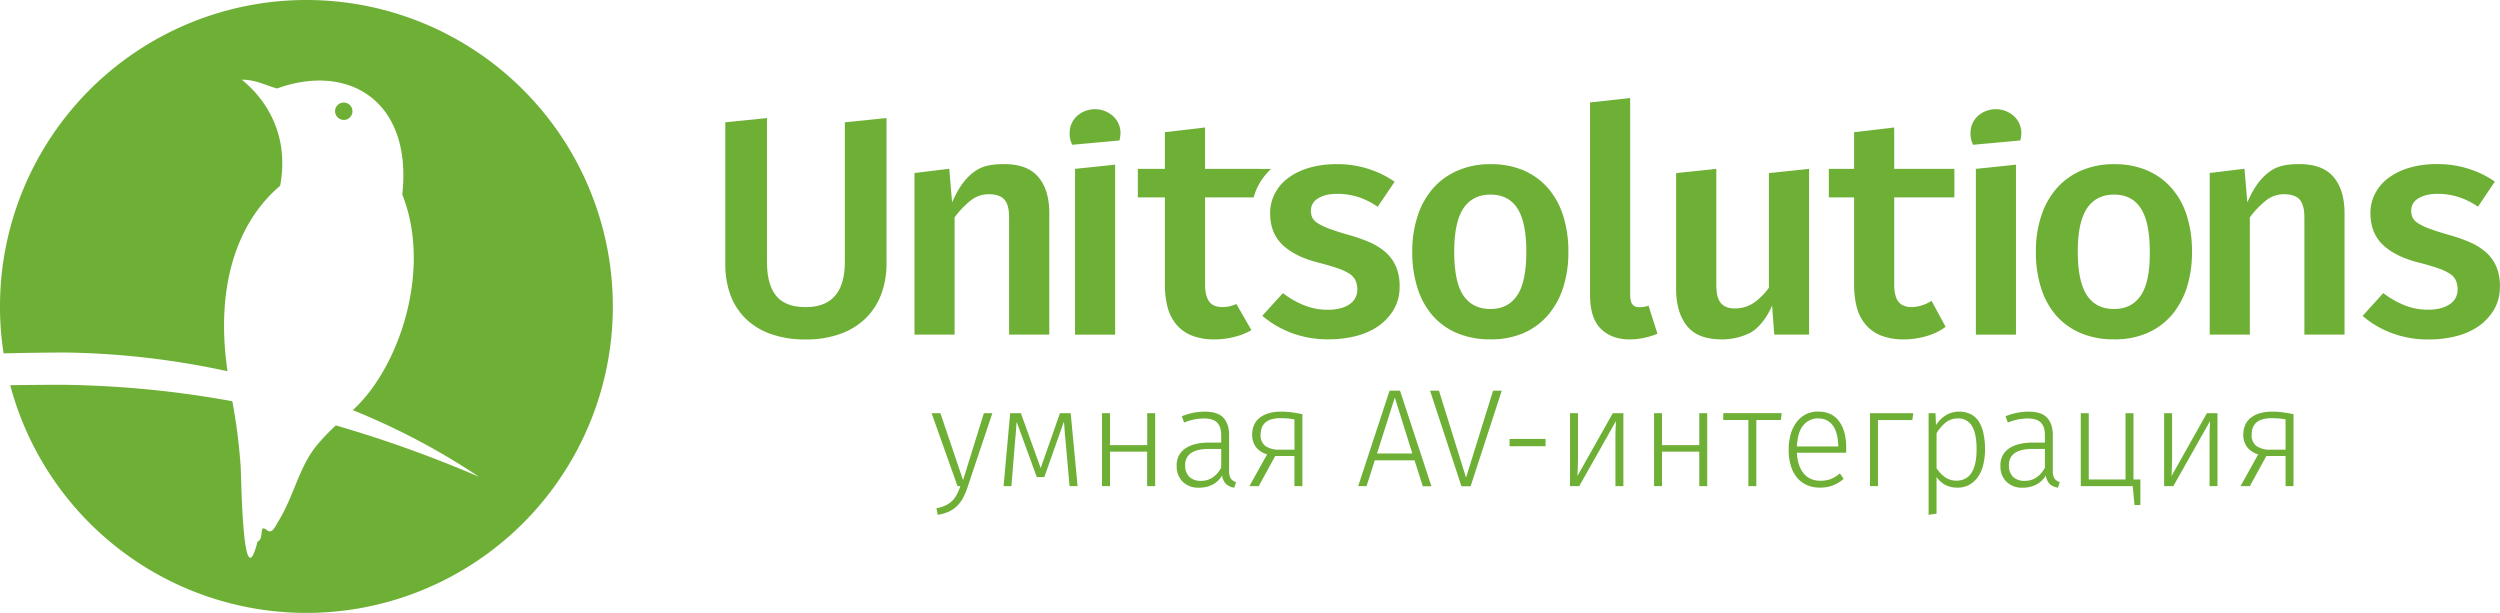 <svg xmlns="http://www.w3.org/2000/svg" viewBox="0 0 1087.85 266.64"><defs><style>.a{fill:#6eaf36;}</style></defs><title>горизонтальный лого</title><path class="a" d="M409.21,179.8,419,208.75h.12l9-28.95h3.7l-10.69,31.86a34.4,34.4,0,0,1-1.88,4.62,14.59,14.59,0,0,1-2.55,3.64,12.68,12.68,0,0,1-3.64,2.61A17.36,17.36,0,0,1,408,224l-.48-2.86a15.45,15.45,0,0,0,4-1.24,10.59,10.59,0,0,0,2.86-2,11.1,11.1,0,0,0,2-2.77,24.59,24.59,0,0,0,1.49-3.58h-1.22L405.38,179.8Z"/><path class="a" d="M465.41,211.54l-1.33-14.93q-.42-4.37-.67-7.47t-.42-5.46h-.12l-8.44,23.92h-3.28l-8.68-23.8h-.12q-.12,2.13-.33,4.65c-.15,1.68-.28,3.16-.4,4.46l-1.52,18.63h-3.4l2.86-31.74h4.67l8.56,23.73h.12l8.32-23.73h4.67l3,31.74Z"/><path class="a" d="M499.16,211.54v-15H483v15h-3.47V179.8H483v13.9h16.2V179.8h3.46v31.74Z"/><path class="a" d="M531.82,206.81a10.27,10.27,0,0,1-4.31,4.13,12.82,12.82,0,0,1-5.71,1.27,9.66,9.66,0,0,1-7.19-2.61,9.4,9.4,0,0,1-2.58-6.92,8.52,8.52,0,0,1,3.73-7.53c2.49-1.69,5.88-2.55,10.17-2.55h5.47v-3.15q0-3.76-1.77-5.56t-5.82-1.79a22,22,0,0,0-3.86.37,24,24,0,0,0-4.7,1.39l-1-2.73a28,28,0,0,1,5.34-1.58,27.46,27.46,0,0,1,4.67-.42q5.65,0,8.11,2.67t2.45,7.47v15.35a6.5,6.5,0,0,0,.76,3.65,4.42,4.42,0,0,0,2.28,1.51l-.79,2.43a7.08,7.08,0,0,1-3.46-1.49,6.27,6.27,0,0,1-1.82-3.85Zm-.42-11.47h-5.29c-3.44,0-6,.58-7.77,1.76a6.06,6.06,0,0,0-2.61,5.4,6.65,6.65,0,0,0,1.8,5,7.08,7.08,0,0,0,5.12,1.73,8.7,8.7,0,0,0,5.19-1.58,11.5,11.5,0,0,0,3.56-4.19Z"/><path class="a" d="M551.37,197.7a9.26,9.26,0,0,1-4.89-3.21,8.9,8.9,0,0,1-1.61-5.41,10.4,10.4,0,0,1,.76-4,8.17,8.17,0,0,1,2.31-3.13,11.32,11.32,0,0,1,3.91-2.06,18.25,18.25,0,0,1,5.59-.76,35,35,0,0,1,4.7.3c1.48.2,3,.47,4.58.79v31.32h-3.46V198.43h-8.37l-7.16,13.11h-4.07Zm11.89-15.23c-1.25-.2-2.32-.34-3.21-.4s-1.86-.09-2.92-.09a13.56,13.56,0,0,0-4,.52,6.43,6.43,0,0,0-2.67,1.49,5.66,5.66,0,0,0-1.46,2.27,8.6,8.6,0,0,0-.46,2.82,5.82,5.82,0,0,0,2.1,5,10,10,0,0,0,6.1,1.58h6.55Z"/><path class="a" d="M615.53,200.31h-17.3l-3.59,11.23H591L604.66,170h4.55l13.66,41.58h-3.76Zm-16.33-3h15.36L607,173.18h-.13Z"/><path class="a" d="M653.47,170l-13.54,41.58h-4L622.27,170h3.88l11.72,37.64H638L649.7,170Z"/><path class="a" d="M656.87,194.18V191h15.66v3.15Z"/><path class="a" d="M706.4,179.8v31.74h-3.46V191.75c0-2,0-3.69.06-5s.1-2.5.18-3.56l-16,28.35h-4V179.8h3.46v17.72q0,1,0,2.37l-.06,2.7q0,1.36-.09,2.58c0,.81-.08,1.48-.12,2l15.42-27.37Z"/><path class="a" d="M739.42,211.54v-15H723.21v15h-3.46V179.8h3.46v13.9h16.21V179.8h3.46v31.74Z"/><path class="a" d="M760.79,211.54V182.77H749.86v-3h25.43l-.36,3H764.25v28.77Z"/><path class="a" d="M781.91,197a19.43,19.43,0,0,0,1,5.49,11,11,0,0,0,2.19,3.79,8.25,8.25,0,0,0,3.15,2.22,10.45,10.45,0,0,0,3.79.7,13.46,13.46,0,0,0,4.56-.73,12.89,12.89,0,0,0,4-2.49l1.64,2.37a14.73,14.73,0,0,1-10.32,3.82,13.76,13.76,0,0,1-5.79-1.15,11.62,11.62,0,0,1-4.25-3.28,14.64,14.64,0,0,1-2.64-5.16,23.51,23.51,0,0,1-.91-6.8,24.63,24.63,0,0,1,.88-6.83,15.48,15.48,0,0,1,2.55-5.25,11.73,11.73,0,0,1,4-3.4,11.53,11.53,0,0,1,5.34-1.21q6,0,9.11,4.16t3.15,11.44c0,.36,0,.76,0,1.18s-.06.8-.1,1.13Zm9.22-14.94a8.09,8.09,0,0,0-6.37,2.92q-2.55,2.91-2.85,9.28h18c-.08-3.92-.84-6.93-2.3-9A7.38,7.38,0,0,0,791.13,182.1Z"/><path class="a" d="M817.18,211.54h-3.46V179.8h18.81l-.42,3H817.18Z"/><path class="a" d="M842.43,185a13.94,13.94,0,0,1,4.43-4.4,11.7,11.7,0,0,1,10.71-.37,9.14,9.14,0,0,1,3.52,3.25,15.68,15.68,0,0,1,2,5.16,31.72,31.72,0,0,1,.67,6.86,27.26,27.26,0,0,1-.79,6.83,15.78,15.78,0,0,1-2.33,5.25,11.27,11.27,0,0,1-3.76,3.4,10.52,10.52,0,0,1-5.14,1.21,11.56,11.56,0,0,1-5.07-1.09,10.66,10.66,0,0,1-4-3.58v16l-3.46.49V179.8h3Zm.24,18.69a13.11,13.11,0,0,0,3.67,3.92,8.38,8.38,0,0,0,4.89,1.55q8.87,0,8.86-13.66,0-6.79-2-10.11a6.8,6.8,0,0,0-6.25-3.31,8.08,8.08,0,0,0-5.32,1.89,17.2,17.2,0,0,0-3.85,4.55Z"/><path class="a" d="M890.26,206.81a10.33,10.33,0,0,1-4.31,4.13,12.82,12.82,0,0,1-5.71,1.27,9.66,9.66,0,0,1-7.19-2.61,9.4,9.4,0,0,1-2.58-6.92,8.52,8.52,0,0,1,3.73-7.53c2.49-1.69,5.88-2.55,10.17-2.55h5.46v-3.15q0-3.76-1.76-5.56t-5.82-1.79a22,22,0,0,0-3.86.37,24,24,0,0,0-4.7,1.39l-1-2.73a28,28,0,0,1,5.34-1.58,27.28,27.28,0,0,1,4.67-.42c3.76,0,6.47.89,8.1,2.67s2.46,4.27,2.46,7.47v15.35a6.41,6.41,0,0,0,.76,3.65,4.42,4.42,0,0,0,2.28,1.51l-.79,2.43a7.08,7.08,0,0,1-3.46-1.49,6.27,6.27,0,0,1-1.82-3.85Zm-.43-11.47h-5.28c-3.44,0-6,.58-7.77,1.76a6.06,6.06,0,0,0-2.61,5.4,6.68,6.68,0,0,0,1.79,5,7.12,7.12,0,0,0,5.13,1.73,8.74,8.74,0,0,0,5.19-1.58,11.38,11.38,0,0,0,3.55-4.19Z"/><path class="a" d="M908.9,179.8v28.83h16V179.8h3.46v28.83h3v11.11h-2.55l-.78-8.2H905.43V179.8Z"/><path class="a" d="M964.92,179.8v31.74h-3.46V191.75c0-2,0-3.69.06-5s.1-2.5.18-3.56l-16,28.35h-4V179.8h3.46v17.72q0,1,0,2.37l-.06,2.7q0,1.36-.09,2.58c0,.81-.08,1.48-.12,2l15.42-27.37Z"/><path class="a" d="M982.65,197.7a9.26,9.26,0,0,1-4.89-3.21,8.83,8.83,0,0,1-1.61-5.41,10.22,10.22,0,0,1,.76-4,8,8,0,0,1,2.31-3.13,11.23,11.23,0,0,1,3.91-2.06,18.25,18.25,0,0,1,5.59-.76,35.15,35.15,0,0,1,4.7.3c1.47.2,3,.47,4.58.79v31.32h-3.46V198.43h-8.37L979,211.54h-4.06Zm11.89-15.23c-1.25-.2-2.33-.34-3.21-.4s-1.87-.09-2.92-.09a13.51,13.51,0,0,0-4,.52A6.47,6.47,0,0,0,981.7,184a5.74,5.74,0,0,0-1.45,2.27,8.34,8.34,0,0,0-.46,2.82,5.82,5.82,0,0,0,2.1,5,10,10,0,0,0,6.1,1.58h6.55Z"/><path class="a" d="M367.63,53.21v60.64q0,19.77-17,19.78c-5.92,0-10.21-1.62-12.89-4.92s-4-8.21-4-14.86V51.37l-18.13,1.84v61.32A39.29,39.29,0,0,0,317.71,128a28.3,28.3,0,0,0,6.6,10.5,29.7,29.7,0,0,0,11,6.8,44.51,44.51,0,0,0,15.28,2.41,43.13,43.13,0,0,0,15.19-2.47,30.79,30.79,0,0,0,11.06-6.88,28.89,28.89,0,0,0,6.68-10.51,37.92,37.92,0,0,0,2.24-13.3V51.37Z"/><path class="a" d="M451.79,77c-3.18-3.74-8.12-5.59-14.86-5.59-4.27,0-8.62.41-12.22,2.79-4.63,3.07-7.72,7.7-10.42,13.87l-1.23-14.63-15.13,1.84v70.32h17.45v-51a38.36,38.36,0,0,1,6.68-7.09,12.69,12.69,0,0,1,8.19-3c3.09,0,5.35.76,6.76,2.29s2.09,4.15,2.09,7.8v51h17.49V92.84C456.59,86,455,80.74,451.79,77Z"/><path class="a" d="M1015.39,77c-3.18-3.74-8.12-5.59-14.86-5.59-4.27,0-8.61.41-12.22,2.79-4.63,3.07-7.72,7.7-10.41,13.87l-1.24-14.63-15.13,1.84v70.32H979v-51a38.4,38.4,0,0,1,6.69-7.09,12.67,12.67,0,0,1,8.18-3q4.64,0,6.77,2.29c1.38,1.56,2.09,4.15,2.09,7.8v51h17.48V92.84C1020.19,86,1018.6,80.74,1015.39,77Z"/><path class="a" d="M859.78,73.47v72.17h17.45v-74ZM879.57,58a9.93,9.93,0,0,0-3.17-7.4,11.77,11.77,0,0,0-15.9,0,10.09,10.09,0,0,0-3.06,7.4A10.46,10.46,0,0,0,858.58,63l20.55-1.88A18.2,18.2,0,0,0,879.57,58Z"/><path class="a" d="M467.79,73.47v72.17h17.45v-74ZM487.58,58a9.93,9.93,0,0,0-3.17-7.4,11.77,11.77,0,0,0-15.9,0,10.13,10.13,0,0,0-3.06,7.4A10.34,10.34,0,0,0,466.6,63l20.54-1.88A18.2,18.2,0,0,0,487.58,58Z"/><path class="a" d="M524.35,73.47v-18L506.9,57.52V73.47H495.12V85.89H506.9v37.79a39,39,0,0,0,1.15,9.95,19.24,19.24,0,0,0,3.77,7.5,16.83,16.83,0,0,0,6.74,4.86,27.06,27.06,0,0,0,10.15,1.7,34.79,34.79,0,0,0,9.48-1.38,26.77,26.77,0,0,0,6.35-2.65l-4.47-7.8L538,132.27a14.63,14.63,0,0,1-6,1.36c-2.62,0-4.57-.77-5.77-2.33s-1.86-4.09-1.86-7.62V85.89h21.17A24.46,24.46,0,0,1,547.4,81a26.82,26.82,0,0,1,5.71-7.5Z"/><path class="a" d="M607.41,115.91a17.75,17.75,0,0,0-4.65-6.3,27.23,27.23,0,0,0-7.15-4.35,68.73,68.73,0,0,0-9.07-3.12c-3.17-.92-5.82-1.77-7.91-2.54a27.79,27.79,0,0,1-5-2.32,6.83,6.83,0,0,1-2.53-2.44,7.15,7.15,0,0,1-.67-3.21,6,6,0,0,1,3.06-5.27c2.06-1.32,4.85-2,8.38-2a29.15,29.15,0,0,1,9.36,1.44A32.22,32.22,0,0,1,599.49,90l7.36-10.92A42.07,42.07,0,0,0,596,73.68a43.41,43.41,0,0,0-14.39-2.24,41.43,41.43,0,0,0-12.07,1.62,28.65,28.65,0,0,0-9.15,4.5,19.53,19.53,0,0,0-5.71,6.77,18.24,18.24,0,0,0-2,8.39c0,5.91,1.88,10.56,5.59,14s8.89,5.91,15.42,7.56c3.56.91,6.42,1.77,8.6,2.53a22.54,22.54,0,0,1,5.12,2.44,7.22,7.22,0,0,1,2.53,3,10.1,10.1,0,0,1,.68,3.82,7.4,7.4,0,0,1-3.42,6.33c-2.26,1.59-5.41,2.39-9.42,2.39a26.88,26.88,0,0,1-10.41-2,39.19,39.19,0,0,1-9.1-5.23L556,130l-6.71,7.41a41.25,41.25,0,0,0,10.06,6.36c.77.35,1.56.68,2.36,1a44.88,44.88,0,0,0,16.65,2.88,47.63,47.63,0,0,0,11.72-1.44,30.36,30.36,0,0,0,9.77-4.35,23.89,23.89,0,0,0,6.68-7.24,19.46,19.46,0,0,0,2.5-10A21.29,21.29,0,0,0,607.41,115.91Z"/><path class="a" d="M680.19,93.87a33.73,33.73,0,0,0-6.59-12A30,30,0,0,0,663,74.15a35.91,35.91,0,0,0-14.33-2.71,34.93,34.93,0,0,0-14.37,2.79A29.83,29.83,0,0,0,623.54,82a34.13,34.13,0,0,0-6.68,12,48.68,48.68,0,0,0-2.33,15.48,50.82,50.82,0,0,0,2.33,16,33.06,33.06,0,0,0,6.68,12A29.06,29.06,0,0,0,634.16,145a36.63,36.63,0,0,0,14.34,2.67A35.52,35.52,0,0,0,662.8,145a29.89,29.89,0,0,0,10.65-7.71,34.46,34.46,0,0,0,6.69-12,49.61,49.61,0,0,0,2.32-15.75A50.62,50.62,0,0,0,680.19,93.87Zm-20,34.64c-2.62,4-6.53,5.94-11.71,5.94s-9.1-2-11.75-5.94-3.94-10.31-3.94-19c0-8.56,1.32-14.83,4-18.83s6.63-6,11.81-6,9.09,2,11.68,6,3.88,10.27,3.88,18.83C664.18,118.2,662.86,124.56,660.21,128.51Z"/><path class="a" d="M717.35,133a11.6,11.6,0,0,1-4.09.68,3.56,3.56,0,0,1-2.91-1.24c-.71-.79-1-2.27-1-4.36V42.66l-17.46,1.91V128.3q0,10.11,4.68,14.74c3.15,3.09,7.3,4.65,12.51,4.65a29,29,0,0,0,6.39-.7,30.9,30.9,0,0,0,5.74-1.77Z"/><path class="a" d="M769.73,75.31v49.87a27.4,27.4,0,0,1-6.42,6.47,14.36,14.36,0,0,1-8.56,2.54,8.53,8.53,0,0,1-4.18-.89,6.5,6.5,0,0,1-2.39-2.32,9.76,9.76,0,0,1-1.09-3.42,31.36,31.36,0,0,1-.26-4V73.47l-17.48,1.84v50.4c0,6.83,1.59,12.18,4.71,16.1s8.21,5.88,15.21,5.88a27.64,27.64,0,0,0,12.16-2.79c3.79-1.88,7.92-7.33,9.68-12l.94,12.7h15.16V73.47Z"/><path class="a" d="M824.25,73.47v-18L806.8,57.52V73.47h-11V85.89h11v37.79a39.45,39.45,0,0,0,1.14,9.95,19.65,19.65,0,0,0,3.77,7.5,17.11,17.11,0,0,0,6.74,4.86,27.37,27.37,0,0,0,10.18,1.7,35,35,0,0,0,9.48-1.38,25.86,25.86,0,0,0,8.51-4.09l-6.13-11.33a16.7,16.7,0,0,1-8.59,2.74c-2.65,0-4.56-.77-5.8-2.33s-1.85-4.09-1.85-7.62V85.89h26.18V73.47Z"/><path class="a" d="M951.58,93.87a33.47,33.47,0,0,0-6.62-12,30,30,0,0,0-10.63-7.71A36,36,0,0,0,920,71.44a35.12,35.12,0,0,0-14.39,2.79A30.22,30.22,0,0,0,894.89,82a34.61,34.61,0,0,0-6.68,12,49.54,49.54,0,0,0-2.32,15.48,51.71,51.71,0,0,0,2.32,16,33.5,33.5,0,0,0,6.68,12A29.55,29.55,0,0,0,905.55,145a36.57,36.57,0,0,0,14.3,2.67A35.58,35.58,0,0,0,934.19,145a30,30,0,0,0,10.65-7.71,35.1,35.1,0,0,0,6.68-12,50.49,50.49,0,0,0,2.3-15.75A50.94,50.94,0,0,0,951.58,93.87Zm-20,34.64c-2.65,4-6.54,5.94-11.75,5.94s-9.09-2-11.71-5.94-4-10.31-4-19q0-12.84,4-18.83t11.8-6q7.77,0,11.65,6t3.89,18.83C935.54,118.2,934.24,124.56,931.6,128.51Z"/><path class="a" d="M1086.2,115.91a17.75,17.75,0,0,0-4.65-6.3,27.4,27.4,0,0,0-7.15-4.35,68.73,68.73,0,0,0-9.07-3.12q-4.77-1.38-7.91-2.54a27.79,27.79,0,0,1-5-2.32,7.07,7.07,0,0,1-2.53-2.44,7.15,7.15,0,0,1-.68-3.21,6,6,0,0,1,3.06-5.27c2.06-1.32,4.86-2,8.39-2a29,29,0,0,1,9.36,1.44,31.9,31.9,0,0,1,8.24,4.15l7.36-10.92a41.59,41.59,0,0,0-10.83-5.38,43.45,43.45,0,0,0-14.39-2.24,41.53,41.53,0,0,0-12.07,1.62,28.65,28.65,0,0,0-9.15,4.5,19.42,19.42,0,0,0-5.71,6.77,18.11,18.11,0,0,0-2,8.39c0,5.91,1.88,10.56,5.59,14s8.89,5.91,15.42,7.56c3.56.91,6.42,1.77,8.59,2.53a22.43,22.43,0,0,1,5.13,2.44,7.22,7.22,0,0,1,2.53,3,10.11,10.11,0,0,1,.67,3.82,7.39,7.39,0,0,1-3.41,6.33c-2.27,1.59-5.42,2.39-9.42,2.39a26.93,26.93,0,0,1-10.42-2,39.13,39.13,0,0,1-9.09-5.23l-9,9.94a42.56,42.56,0,0,0,12.39,7.36,45.08,45.08,0,0,0,16.66,2.88,47.49,47.49,0,0,0,11.71-1.44,30.32,30.32,0,0,0,9.78-4.35,23.52,23.52,0,0,0,6.68-7.24,19.57,19.57,0,0,0,2.53-10A21.28,21.28,0,0,0,1086.2,115.91Z"/><path class="a" d="M149.79,52.2a3.79,3.79,0,1,0-4-3.83A3.9,3.9,0,0,0,149.79,52.2Z"/><path class="a" d="M133.34,0A133.32,133.32,0,0,0,0,133.3a129.48,129.48,0,0,0,1.58,20.47c8-.22,23.93-.44,29.53-.33A353.72,353.72,0,0,1,99,161.54c-6-41.12,6.81-67.19,22.9-80.7C127.26,52.06,108,37,105.21,34.68c6,0,9.54,2.13,15.32,3.83,31-11.27,59,5.26,54.52,46.12,13.07,32.84-1.37,75.5-21.54,93.84a302.78,302.78,0,0,1,54.93,29,533,533,0,0,0-62.29-22.35,86.41,86.41,0,0,0-8.65,9.09c-7.62,9.65-9.65,21.87-16.57,32.95-1.1,1.8-2.5,5.41-4.78,3.54-3.79-3.1-1,3.93-4.09,4.93-6.4,25.58-7-25.77-7.33-32.54a243.36,243.36,0,0,0-3.64-28.5,441.4,441.4,0,0,0-70.28-7.1c-4.6-.11-19.18,0-26.36.14A133.35,133.35,0,1,0,133.34,0Z"/></svg>